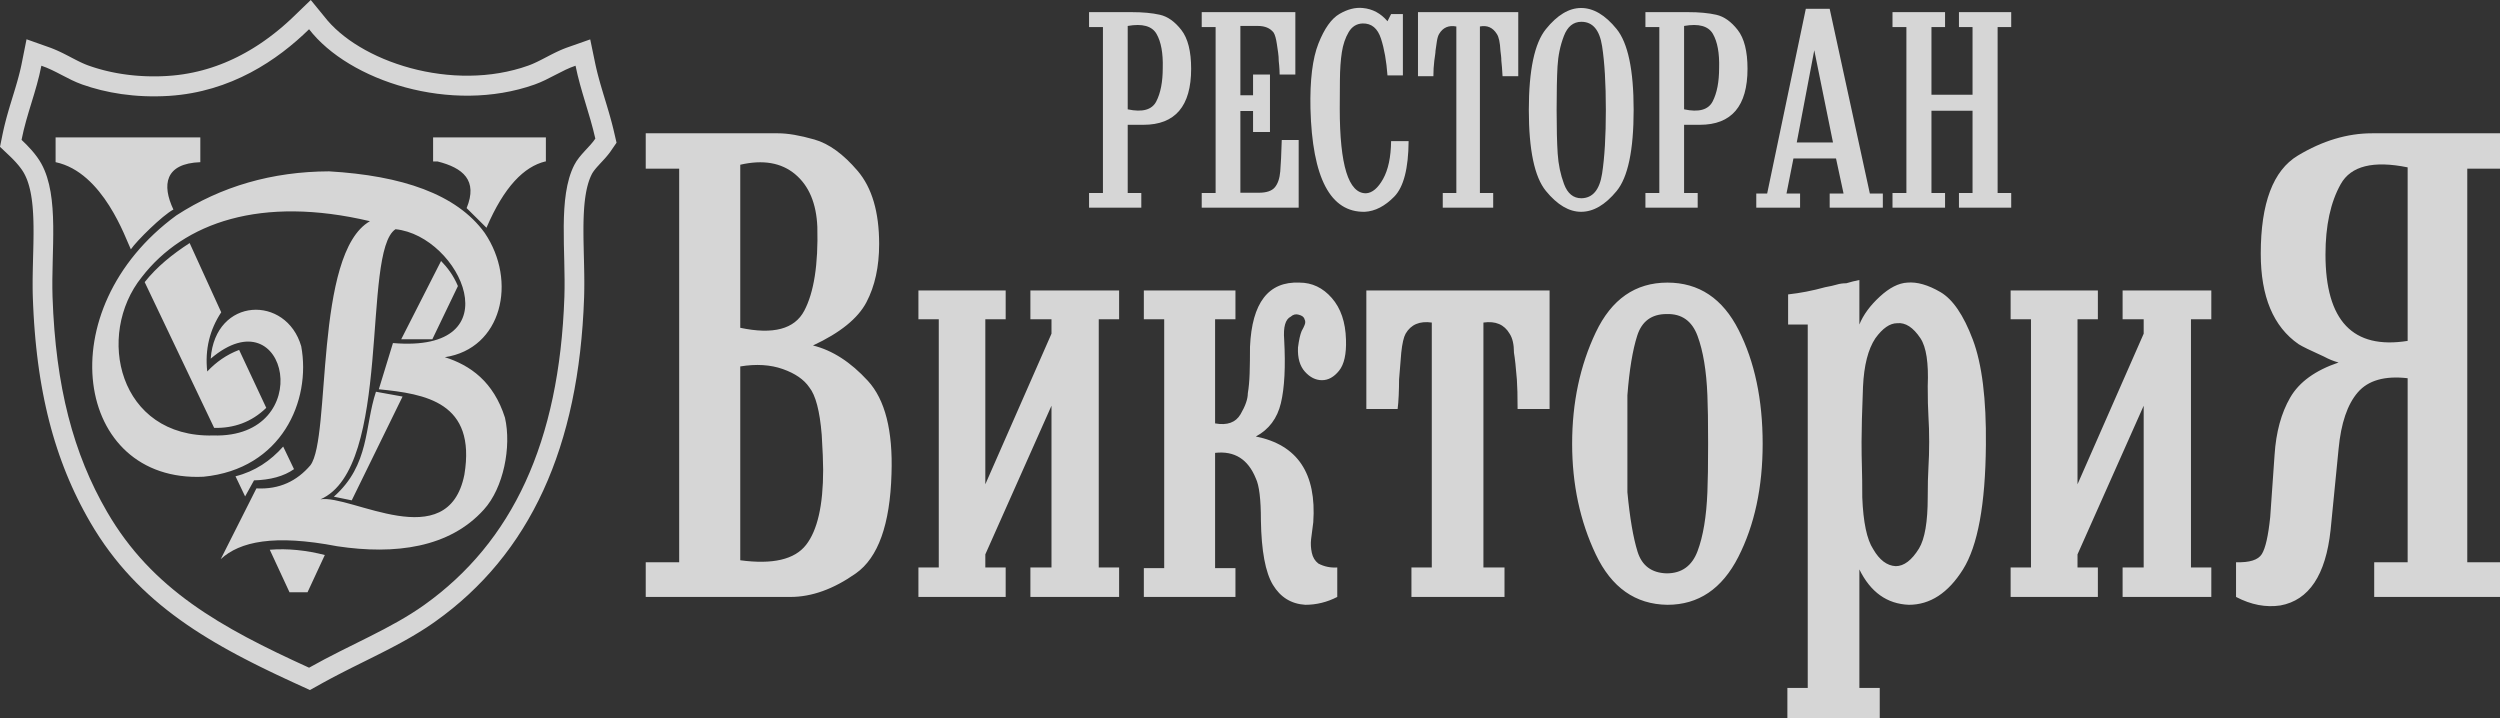 <?xml version="1.0" encoding="UTF-8"?> <svg xmlns="http://www.w3.org/2000/svg" viewBox="0 0 188 54" fill="none"><rect x="0" y="0" width="188" height="54" fill="#333333" stroke="none"/><path fill-rule="evenodd" clip-rule="evenodd" d="M44.385 2.962L44.767 4.805L44.803 4.969L44.84 5.132L44.879 5.295L44.919 5.459L44.96 5.62L45.003 5.781L45.047 5.945L45.092 6.107L45.137 6.269L45.184 6.432L45.232 6.595L45.28 6.758L45.329 6.922L45.378 7.087L45.429 7.253L45.479 7.42L45.53 7.587L45.581 7.756L45.632 7.925L45.683 8.098L45.734 8.27L45.785 8.442L45.835 8.618L45.886 8.796L45.935 8.975L45.984 9.155L46.032 9.337L46.079 9.522L46.126 9.709L46.17 9.896L46.364 10.732L45.887 11.426L45.762 11.59L45.638 11.742L45.516 11.884L45.395 12.017L45.279 12.143L45.168 12.263L45.062 12.378L44.962 12.488L44.869 12.592L44.784 12.692L44.709 12.786L44.642 12.875L44.587 12.956L44.541 13.029L44.502 13.101L44.426 13.261L44.354 13.433L44.287 13.618L44.225 13.816L44.168 14.026L44.116 14.248L44.07 14.482L44.029 14.726L43.993 14.981L43.963 15.245L43.937 15.518L43.917 15.8L43.901 16.09L43.889 16.386L43.881 16.689L43.876 16.998L43.875 17.314L43.876 17.633L43.879 17.957L43.885 18.285L43.892 18.618L43.899 18.952L43.907 19.289L43.916 19.629L43.923 19.971L43.93 20.313L43.936 20.657L43.939 21.002L43.94 21.347L43.938 21.692L43.933 22.036L43.924 22.382L43.878 23.426L43.813 24.452L43.728 25.46L43.625 26.449L43.502 27.419L43.36 28.37L43.198 29.303L43.017 30.217L42.816 31.113L42.595 31.991L42.355 32.851L42.095 33.693L41.815 34.517L41.516 35.322L41.196 36.11L40.857 36.879L40.497 37.631L40.118 38.364L39.719 39.079L39.3 39.776L38.861 40.456L38.403 41.116L37.925 41.758L37.428 42.383L36.911 42.989L36.375 43.576L35.819 44.145L35.246 44.696L34.653 45.229L34.042 45.743L33.412 46.239L32.768 46.714L32.504 46.899L32.244 47.076L31.981 47.249L31.717 47.417L31.452 47.581L31.186 47.742L30.918 47.9L30.649 48.054L30.379 48.206L30.108 48.355L29.835 48.502L29.562 48.647L29.288 48.791L29.012 48.933L28.736 49.074L28.46 49.213L28.183 49.352L27.905 49.491L27.626 49.63L27.348 49.768L27.068 49.907L26.787 50.047L26.506 50.187L26.226 50.328L25.944 50.471L25.662 50.616L25.379 50.762L25.097 50.909L24.813 51.06L24.529 51.213L24.245 51.368L23.307 51.891L22.01 51.298L21.392 51.011L20.781 50.724L20.179 50.435L19.584 50.145L18.997 49.851L18.417 49.554L17.846 49.254L17.282 48.948L16.726 48.638L16.179 48.322L15.639 47.998L15.107 47.668L14.584 47.331L14.069 46.985L13.563 46.629L13.065 46.264L12.576 45.889L12.096 45.503L11.626 45.106L11.165 44.696L10.713 44.274L10.272 43.839L9.84 43.39L9.418 42.927L9.007 42.45L8.608 41.958L8.218 41.45L7.84 40.926L7.473 40.386L7.118 39.829L6.776 39.258L6.527 38.82L6.288 38.382L6.055 37.939L5.83 37.49L5.612 37.037L5.402 36.579L5.199 36.116L5.003 35.646L4.815 35.172L4.634 34.691L4.46 34.206L4.294 33.714L4.135 33.216L3.983 32.712L3.839 32.201L3.702 31.683L3.572 31.159L3.45 30.629L3.334 30.091L3.226 29.546L3.125 28.994L3.03 28.433L2.943 27.866L2.863 27.29L2.79 26.707L2.724 26.115L2.664 25.515L2.612 24.905L2.566 24.288L2.527 23.661L2.495 23.026L2.469 22.379L2.46 22.034L2.455 21.688L2.454 21.342L2.455 20.996L2.46 20.65L2.466 20.305L2.473 19.961L2.482 19.618L2.49 19.278L2.499 18.939L2.507 18.604L2.514 18.271L2.519 17.942L2.522 17.616L2.522 17.296L2.52 16.98L2.514 16.669L2.504 16.365L2.49 16.068L2.471 15.777L2.448 15.494L2.419 15.22L2.385 14.955L2.345 14.698L2.299 14.452L2.247 14.217L2.19 13.992L2.126 13.779L2.058 13.578L1.983 13.389L1.903 13.212L1.813 13.038L1.767 12.958L1.713 12.87L1.653 12.78L1.588 12.688L1.519 12.596L1.446 12.502L1.368 12.407L1.288 12.313L1.206 12.22L1.122 12.128L1.037 12.038L0.951 11.949L0.866 11.864L0.78 11.78L0.696 11.699L0 11.041L0.208 10.021L0.251 9.823L0.295 9.627L0.341 9.433L0.389 9.242L0.437 9.054L0.486 8.869L0.536 8.685L0.588 8.502L0.639 8.323L0.691 8.147L0.743 7.97L0.848 7.624L0.9 7.454L0.952 7.283L1.004 7.114L1.055 6.948L1.105 6.782L1.155 6.617L1.204 6.452L1.251 6.289L1.298 6.127L1.343 5.963L1.388 5.799L1.431 5.636L1.473 5.474L1.513 5.311L1.551 5.148L1.588 4.984L1.623 4.819L1.996 2.953L3.822 3.601L4.059 3.695L4.288 3.793L4.509 3.894L4.721 3.996L4.925 4.099L5.123 4.2L5.314 4.3L5.5 4.397L5.68 4.49L5.855 4.579L6.025 4.662L6.192 4.74L6.355 4.812L6.515 4.877L6.682 4.939L6.825 4.988L6.977 5.039L7.13 5.088L7.286 5.136L7.444 5.182L7.605 5.227L7.768 5.271L7.934 5.313L8.103 5.353L8.274 5.392L8.446 5.429L8.622 5.464L8.8 5.498L8.98 5.529L9.162 5.559L9.347 5.586L9.536 5.612L9.726 5.636L9.917 5.657L10.111 5.676L10.308 5.693L10.506 5.707L10.708 5.719L10.912 5.729L11.118 5.736L11.326 5.74L11.536 5.742L11.749 5.741L11.964 5.738L12.182 5.731L12.4 5.722L12.615 5.71L13.011 5.679L13.396 5.638L13.775 5.586L14.147 5.524L14.513 5.453L14.873 5.372L15.227 5.283L15.575 5.184L15.918 5.078L16.254 4.963L16.585 4.841L16.91 4.712L17.229 4.575L17.543 4.432L17.851 4.283L18.153 4.127L18.45 3.966L18.741 3.8L19.027 3.629L19.306 3.453L19.58 3.273L19.849 3.089L20.111 2.901L20.368 2.71L20.619 2.517L20.864 2.322L21.104 2.124L21.337 1.924L21.565 1.723L21.786 1.522L22.002 1.319L23.37 0L24.652 1.568L24.921 1.861L25.215 2.151L25.534 2.437L25.876 2.717L26.241 2.991L26.627 3.255L27.035 3.511L27.461 3.757L27.905 3.991L28.365 4.214L28.841 4.424L29.331 4.62L29.835 4.802L30.35 4.969L30.875 5.121L31.41 5.256L31.952 5.374L32.502 5.474L33.057 5.556L33.616 5.62L34.178 5.664L34.742 5.688L35.307 5.692L35.872 5.675L36.434 5.637L36.994 5.577L37.55 5.495L38.101 5.39L38.647 5.262L39.185 5.112L39.719 4.935L39.877 4.876L40.041 4.809L40.208 4.735L40.379 4.655L40.553 4.57L40.731 4.48L40.913 4.386L41.1 4.289L41.292 4.189L41.488 4.088L41.692 3.986L41.902 3.885L42.12 3.785L42.347 3.688L42.58 3.597L44.385 2.962ZM43.28 4.942C43.672 6.872 44.342 8.524 44.769 10.423C44.374 11.033 43.579 11.631 43.185 12.408C41.948 14.828 42.559 18.882 42.442 22.328C42.066 33.277 38.517 40.768 31.91 45.488C29.365 47.301 26.386 48.442 23.242 50.211C16.588 47.185 11.43 44.316 8.052 38.492C5.515 34.12 4.182 29.086 3.951 22.328C3.834 18.876 4.485 14.801 3.111 12.311C2.726 11.609 2.1 10.967 1.621 10.517C2.009 8.545 2.728 6.914 3.111 4.942C4.17 5.295 5.091 5.971 6.187 6.356C7.939 6.976 10.136 7.37 12.713 7.21C17.372 6.913 20.878 4.512 23.242 2.199C26.251 6.09 33.916 8.588 40.205 6.356C41.318 5.96 42.26 5.277 43.28 4.942Z" fill="white" fill-opacity="0.8"></path><path fill-rule="evenodd" clip-rule="evenodd" d="M20.287 41.34C20.781 42.405 21.275 43.471 21.77 44.537C22.222 44.537 22.674 44.537 23.127 44.537C23.56 43.603 23.994 42.67 24.427 41.736C23.035 41.384 21.654 41.23 20.287 41.34ZM17.71 35.817C19.18 35.446 20.341 34.654 21.295 33.581C21.566 34.147 21.838 34.713 22.109 35.28C21.336 35.824 20.32 36.089 19.101 36.124C18.878 36.526 18.655 36.929 18.433 37.331C18.192 36.826 17.951 36.322 17.71 35.817ZM14.261 18.278C12.955 19.124 11.784 20.07 10.88 21.216C12.622 24.87 14.363 28.524 16.105 32.178C17.578 32.207 18.901 31.757 20.023 30.67C19.342 29.218 18.662 27.766 17.982 26.313C17.039 26.669 16.253 27.226 15.584 27.936C15.401 26.281 15.768 24.803 16.636 23.485C15.844 21.75 15.053 20.014 14.261 18.278ZM32.569 10.331H41.05V12.129V12.14H41.006C39.404 12.536 37.913 14.031 36.583 17.127C36.085 16.634 35.588 16.141 35.09 15.648C35.95 13.558 34.818 12.621 32.899 12.14H32.569V12.063V10.331ZM33.168 19.626C32.169 21.589 31.17 23.551 30.171 25.513C30.952 25.513 31.732 25.513 32.512 25.513C33.153 24.179 33.794 22.846 34.435 21.512C34.086 20.68 33.641 20.116 33.168 19.626ZM28.272 29.459C27.401 32.079 27.82 34.945 25.105 37.351C25.554 37.443 26.003 37.534 26.451 37.626C27.725 35.024 28.999 32.422 30.273 29.821C29.606 29.7 28.939 29.58 28.272 29.459ZM29.742 17.237C34.625 17.742 38.665 26.574 29.55 25.798C29.195 26.956 28.841 28.115 28.487 29.273C31.998 29.621 35.824 30.238 34.921 35.696C33.695 41.83 26.378 37.171 24.099 37.549C29.547 35.178 27.165 18.933 29.742 17.237ZM15.845 26.971C21.662 22.028 23.862 32.967 16.037 32.748C8.908 32.922 7.16 25.184 10.666 20.832C13.837 16.731 19.636 14.699 27.82 16.634C23.595 19.044 24.909 32.925 23.342 34.989C22.337 36.163 21.029 36.819 19.282 36.727C18.389 38.499 17.495 40.271 16.602 42.043C18.038 40.729 20.593 40.163 25.36 41.078C29.711 41.733 33.803 41.197 36.391 38.316C37.866 36.693 38.472 33.595 37.974 31.41C37.113 28.699 35.364 27.465 33.451 26.861C37.746 26.223 38.915 21.146 36.447 17.511C34.329 14.587 30.218 13.208 24.744 12.885C20.469 12.903 16.643 14.007 13.266 16.196C3.574 23.281 5.609 36.309 15.302 35.85C21.182 35.274 23.412 30.134 22.652 26.039C21.532 22.167 16.184 22.312 15.845 26.971ZM15.064 10.331H4.181V12.195C7.772 12.952 9.46 17.981 9.84 18.75C10.288 18.094 12.211 16.201 13.04 15.757C12.165 13.909 12.39 12.292 15.064 12.195V10.331Z" fill="white" fill-opacity="0.8"></path><path fill-rule="evenodd" clip-rule="evenodd" d="M51.074 42.28V12.684H48.559V10.024H58.511C59.24 10.024 60.151 10.18 61.245 10.492C62.339 10.804 63.423 11.592 64.499 12.856C65.574 14.12 66.112 15.95 66.112 18.347C66.112 20.054 65.793 21.515 65.155 22.73C64.517 23.944 63.177 25.028 61.136 25.98C62.594 26.341 63.97 27.227 65.264 28.639C66.558 30.051 67.151 32.382 67.041 35.632C66.932 39.44 66.039 41.935 64.362 43.117C62.685 44.299 61.045 44.89 59.44 44.89H48.559V42.28H51.074ZM55.667 24.65C58.146 25.176 59.751 24.748 60.479 23.37C61.209 21.991 61.537 19.89 61.464 17.066C61.391 15.294 60.835 13.972 59.796 13.102C58.757 12.232 57.381 11.994 55.667 12.388V24.65ZM55.667 42.132C58.11 42.461 59.76 42.075 60.616 40.975C61.473 39.875 61.901 37.996 61.901 35.336C61.901 34.746 61.865 33.859 61.792 32.677C61.646 30.904 61.336 29.722 60.862 29.131C60.461 28.541 59.796 28.081 58.866 27.753C57.937 27.424 56.87 27.359 55.667 27.556V42.132ZM74.096 36.42L79.072 25.093V24.01H77.486V21.843H84.157V24.01H82.626V42.674H84.157V44.89H77.486V42.674H79.072V30.51L74.096 41.689V42.674H75.627V44.89H69.065V42.674H70.596V24.01H69.065V21.843H75.627V24.01H74.096V36.42ZM86.017 44.89V42.723H87.548V24.01H86.017V21.843H92.906V24.01H91.375V31.84C92.287 32.004 92.925 31.774 93.289 31.151C93.654 30.527 93.836 30.001 93.836 29.575C93.909 29.148 93.955 28.647 93.973 28.073C93.991 27.498 94 26.833 94 26.078C94.146 22.762 95.386 21.154 97.719 21.252C98.667 21.252 99.478 21.638 100.152 22.409C100.827 23.181 101.182 24.223 101.218 25.537C101.255 26.62 101.082 27.4 100.699 27.876C100.316 28.352 99.888 28.59 99.414 28.59C98.94 28.59 98.511 28.376 98.129 27.95C97.746 27.523 97.573 26.915 97.609 26.128C97.682 25.569 97.773 25.159 97.883 24.896C97.992 24.699 98.065 24.552 98.101 24.453C98.174 24.289 98.174 24.141 98.101 24.01C98.065 23.846 97.919 23.731 97.664 23.665C97.445 23.6 97.245 23.649 97.062 23.813C96.661 24.01 96.497 24.585 96.57 25.537C96.68 27.572 96.598 29.164 96.324 30.313C96.051 31.462 95.422 32.3 94.438 32.825C97.573 33.449 99.013 35.599 98.758 39.276C98.685 39.801 98.63 40.228 98.593 40.556C98.557 40.885 98.575 41.221 98.648 41.566C98.721 41.911 98.885 42.182 99.14 42.378C99.578 42.608 100.052 42.707 100.562 42.674V44.89C99.797 45.284 98.995 45.481 98.156 45.481C97.099 45.415 96.288 44.914 95.723 43.979C95.158 43.043 94.857 41.426 94.82 39.128C94.82 37.553 94.693 36.502 94.438 35.977C93.854 34.532 92.834 33.892 91.375 34.056V42.723H92.906V44.89H86.017ZM113.139 44.89H106.14V42.674H107.671V24.256C106.759 24.125 106.103 24.404 105.702 25.093C105.556 25.356 105.447 25.832 105.374 26.522C105.301 27.441 105.246 28.114 105.21 28.541C105.21 28.902 105.201 29.296 105.183 29.722C105.164 30.149 105.137 30.494 105.101 30.757H102.749V21.843H116.529V30.757H114.123C114.123 29.772 114.105 29.033 114.069 28.541C113.996 27.621 113.923 26.948 113.85 26.522C113.85 25.898 113.74 25.422 113.522 25.093C113.121 24.404 112.465 24.125 111.553 24.256V42.674H113.139V44.89ZM118.225 33.367C118.225 30.281 118.817 27.49 120.002 24.995C121.187 22.5 122.982 21.252 125.388 21.252C127.758 21.252 129.544 22.442 130.747 24.822C131.95 27.203 132.552 30.051 132.552 33.367C132.552 36.649 131.941 39.489 130.72 41.886C129.498 44.283 127.721 45.481 125.388 45.481C122.982 45.448 121.187 44.184 120.002 41.689C118.817 39.194 118.225 36.42 118.225 33.367ZM122.38 33.367C122.38 33.958 122.38 34.557 122.38 35.164C122.38 35.771 122.38 36.387 122.38 37.011C122.563 38.948 122.818 40.441 123.146 41.492C123.474 42.542 124.203 43.084 125.333 43.117C126.464 43.117 127.238 42.559 127.657 41.443C128.077 40.327 128.323 38.849 128.396 37.011C128.432 36.19 128.45 34.975 128.45 33.367C128.45 31.725 128.432 30.51 128.396 29.722C128.323 27.884 128.077 26.398 127.657 25.266C127.238 24.133 126.464 23.583 125.333 23.616C124.203 23.616 123.465 24.158 123.119 25.241C122.773 26.324 122.526 27.818 122.38 29.722C122.38 30.313 122.38 30.913 122.38 31.52C122.38 32.127 122.38 32.743 122.38 33.367ZM139.825 24.404C140.116 23.682 140.626 22.984 141.356 22.311C142.085 21.638 142.777 21.285 143.434 21.252C144.163 21.187 144.992 21.424 145.922 21.966C146.851 22.508 147.662 23.698 148.355 25.537C149.048 27.375 149.376 30.018 149.339 33.465C149.303 37.93 148.729 41.049 147.617 42.821C146.505 44.594 145.147 45.481 143.543 45.481C141.903 45.415 140.663 44.529 139.825 42.821V51.735H141.356V54H134.411V51.735H135.942V24.404H134.466V22.139C135.377 22.04 136.307 21.86 137.254 21.597C137.619 21.531 137.911 21.466 138.129 21.4C138.348 21.334 138.585 21.302 138.84 21.302C139.168 21.203 139.496 21.121 139.825 21.055V24.404ZM145.074 33.219C145.074 32.529 145.056 31.898 145.019 31.323C144.983 30.748 144.965 29.985 144.965 29.033C145.038 27.293 144.855 26.095 144.418 25.438C143.871 24.617 143.288 24.24 142.668 24.305C142.121 24.305 141.574 24.683 141.028 25.438C140.481 26.259 140.171 27.474 140.098 29.082C140.025 30.921 139.989 32.3 139.989 33.219C139.989 33.908 139.998 34.548 140.016 35.139C140.034 35.73 140.043 36.485 140.043 37.404C140.116 39.276 140.39 40.573 140.864 41.295C141.337 42.116 141.902 42.542 142.559 42.575C143.178 42.575 143.762 42.132 144.309 41.246C144.746 40.523 144.965 39.243 144.965 37.404C144.965 36.485 144.983 35.73 145.019 35.139C145.056 34.548 145.074 33.908 145.074 33.219ZM156.229 36.42L161.205 25.093V24.01H159.62V21.843H166.291V24.01H164.76V42.674H166.291V44.89H159.62V42.674H161.205V30.51L156.229 41.689V42.674H157.76V44.89H151.199V42.674H152.73V24.01H151.199V21.843H157.76V24.01H156.229V36.42ZM185.539 12.684V42.28H188V44.89H178.54V42.28H181.055V28.442C179.342 28.245 178.093 28.598 177.31 29.501C176.526 30.404 176.043 31.824 175.861 33.761L175.259 39.867C174.894 43.248 173.637 45.136 171.486 45.53C170.392 45.694 169.28 45.481 168.15 44.89V42.28C169.171 42.313 169.818 42.108 170.091 41.664C170.365 41.221 170.574 40.294 170.72 38.882L171.048 34.204C171.158 32.496 171.55 31.06 172.224 29.895C172.898 28.729 174.111 27.851 175.861 27.26C175.496 27.162 175.131 27.014 174.767 26.817C173.746 26.357 173.108 26.045 172.853 25.881C170.957 24.568 170.009 22.303 170.009 19.085C170.009 15.277 170.939 12.815 172.798 11.699C174.658 10.582 176.517 10.024 178.376 10.024H188V12.684H185.539ZM181.055 12.585C178.467 12.06 176.79 12.478 176.025 13.841C175.259 15.203 174.876 16.968 174.876 19.135C174.876 24.125 176.936 26.292 181.055 25.635V12.585Z" fill="white" fill-opacity="0.8"></path><path fill-rule="evenodd" clip-rule="evenodd" d="M84.804 9.385V14.515H85.826V15.615H81.897V14.515H82.941V2.034H81.897V0.913H85.099C85.932 0.913 86.64 0.978 87.223 1.11C87.806 1.241 88.344 1.622 88.836 2.252C89.328 2.882 89.574 3.855 89.574 5.17C89.574 7.98 88.378 9.385 85.985 9.385H84.804ZM84.804 8.222C85.909 8.458 86.625 8.26 86.95 7.631C87.276 7.001 87.439 6.16 87.439 5.107C87.469 4 87.314 3.148 86.973 2.553C86.633 1.958 85.909 1.757 84.804 1.951V8.222ZM97.41 5.606H96.229C96.229 5.495 96.225 5.381 96.218 5.263C96.21 5.146 96.203 5.031 96.195 4.921C96.188 4.81 96.176 4.699 96.161 4.588C96.161 4.381 96.146 4.173 96.116 3.965C96.085 3.758 96.055 3.55 96.025 3.342C95.964 2.913 95.881 2.615 95.775 2.449C95.517 2.117 95.124 1.951 94.594 1.951H93.276V7.163H94.23V5.606H95.502V9.925H94.23V8.347H93.276V14.494H94.662C95.237 14.494 95.639 14.359 95.866 14.089C96.093 13.819 96.229 13.421 96.275 12.895C96.32 12.369 96.358 11.58 96.388 10.528H97.66V15.615H90.369V14.515H91.414V2.034H90.369V0.913H97.41V5.606ZM105.497 1.058V5.668H104.338C104.262 4.602 104.1 3.681 103.85 2.906C103.6 2.131 103.142 1.75 102.476 1.764C102.021 1.778 101.669 1.996 101.419 2.418C101.17 2.84 100.999 3.342 100.908 3.924C100.817 4.505 100.768 5.211 100.761 6.042C100.753 6.873 100.749 7.579 100.749 8.16C100.749 12.424 101.408 14.549 102.725 14.535C103.195 14.508 103.623 14.148 104.009 13.456C104.395 12.763 104.596 11.815 104.611 10.611H105.928C105.913 12.673 105.553 14.065 104.849 14.785C104.145 15.505 103.407 15.885 102.635 15.927C100.045 15.982 98.682 13.393 98.546 8.16C98.501 6.028 98.701 4.398 99.148 3.27C99.595 2.141 100.121 1.401 100.727 1.048C101.332 0.695 101.915 0.546 102.476 0.601C103.218 0.67 103.838 1.003 104.338 1.598L104.611 1.058H105.497ZM112.288 15.615H108.495V14.515H109.517V1.992C108.942 1.882 108.51 2.069 108.222 2.553C108.147 2.678 108.09 2.865 108.052 3.114C108.014 3.363 107.98 3.598 107.95 3.82C107.95 3.903 107.938 4.017 107.916 4.163C107.893 4.308 107.874 4.443 107.859 4.568C107.813 4.941 107.791 5.329 107.791 5.73H106.632V0.913H114.173V5.73H112.992C112.962 5.204 112.932 4.817 112.901 4.568C112.901 4.443 112.894 4.318 112.879 4.194C112.864 4.069 112.848 3.945 112.833 3.82C112.803 3.197 112.712 2.775 112.561 2.553C112.258 2.069 111.834 1.882 111.289 1.992V14.515H112.288V15.615ZM114.968 8.264C114.968 5.274 115.396 3.249 116.252 2.19C117.107 1.131 117.989 0.601 118.898 0.601C119.822 0.601 120.711 1.127 121.567 2.179C122.422 3.232 122.85 5.26 122.85 8.264C122.85 11.296 122.422 13.331 121.567 14.369C120.711 15.408 119.822 15.927 118.898 15.927C117.989 15.927 117.107 15.404 116.252 14.359C115.396 13.314 114.968 11.282 114.968 8.264ZM117.058 8.264C117.058 9.648 117.085 10.746 117.138 11.555C117.191 12.365 117.35 13.127 117.615 13.84C117.88 14.553 118.315 14.909 118.921 14.909C119.769 14.895 120.287 14.279 120.477 13.061C120.666 11.843 120.76 10.244 120.76 8.264C120.76 6.284 120.666 4.685 120.477 3.467C120.287 2.249 119.769 1.639 118.921 1.639C118.315 1.639 117.876 1.996 117.603 2.709C117.331 3.422 117.172 4.18 117.126 4.983C117.081 5.786 117.058 6.88 117.058 8.264ZM126.643 9.385V14.515H127.666V15.615H123.736V14.515H124.781V2.034H123.736V0.913H126.939C127.772 0.913 128.479 0.978 129.062 1.11C129.645 1.241 130.183 1.622 130.675 2.252C131.167 2.882 131.413 3.855 131.413 5.17C131.413 7.98 130.217 9.385 127.825 9.385H126.643ZM126.643 8.222C127.749 8.458 128.464 8.26 128.79 7.631C129.115 7.001 129.278 6.16 129.278 5.107C129.309 4 129.153 3.148 128.813 2.553C128.472 1.958 127.749 1.757 126.643 1.951V8.222ZM138.069 11.919H134.866L134.344 14.556H135.366V15.615H132.072V14.556H132.89L135.797 0.663H137.592L140.613 14.556H141.589V15.615H137.592V14.556H138.636L138.069 11.919ZM136.433 3.778L135.116 10.714H137.841L136.433 3.778ZM148.335 7.122V2.034H147.313V0.913H151.243V2.034H150.221V14.515H151.243V15.615H147.313V14.515H148.335V8.326H145.246V14.515H146.268V15.615H142.316V14.515H143.361V2.034H142.316V0.913H146.268V2.034H145.246V7.122H148.335Z" fill="white" fill-opacity="0.8"></path></svg> 